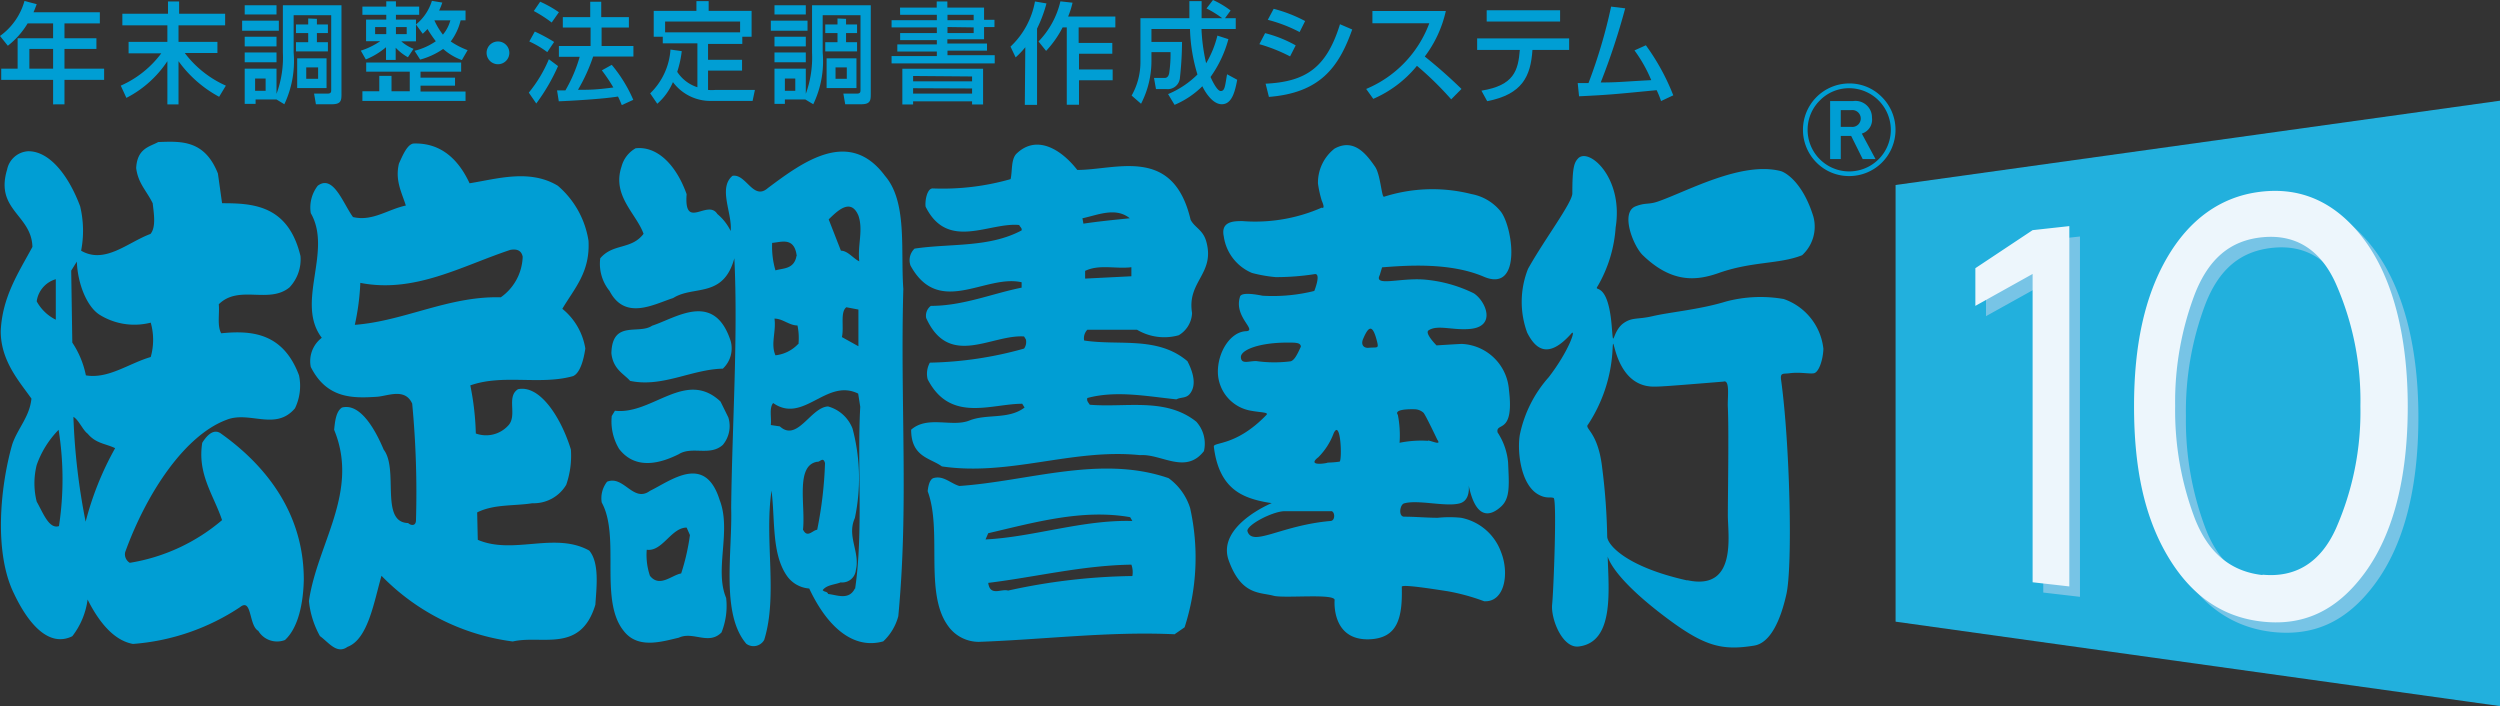 <svg xmlns="http://www.w3.org/2000/svg" width="204.33" height="57.71" viewBox="0 0 204.33 57.71"><rect x="0" y="0" width="204.33" height="57.71" fill="#333333" stroke="none"/><defs><style>.a{fill:#22b0dd;}.b{fill:#77c4e6;}.c{fill:#edf6fc;}.d{fill:#009ed4;}</style></defs><title>houteichosyo</title><polygon class="a" points="204.33 57.71 154.93 50.81 154.93 15.12 204.33 8.23 204.33 57.71"/><path class="b" d="M167,48.43V23.24l-4.68,2.6V22.77L167,19.66l3-.33V48.78Zm18.57,3.2c-3.22-.41-5.74-2.24-7.59-5.43s-2.69-7.14-2.69-12.15.9-9,2.69-12.12,4.37-5,7.59-5.41c3.4-.42,6.28.88,8.54,3.95s3.55,7.75,3.55,13.62-1.2,10.46-3.55,13.63S189,52.06,185.55,51.63Zm.22-3.82c2.71.27,4.75-1,6-3.76a24.12,24.12,0,0,0,2-10,24.16,24.16,0,0,0-2-10c-1.27-2.8-3.31-4.06-6-3.8s-4.42,1.77-5.52,4.56a24.71,24.71,0,0,0-1.61,9.19,24.86,24.86,0,0,0,1.61,9.21C181.35,46,183.17,47.56,185.77,47.81Z"/><path class="c" d="M166.13,47.59V22.39L161.45,25V21.92l4.68-3.11,3-.33V47.93Zm18.57,3.19c-3.22-.41-5.73-2.24-7.59-5.43s-2.69-7.14-2.69-12.15.88-9,2.69-12.12,4.37-5,7.59-5.4c3.4-.43,6.27.87,8.55,3.94s3.54,7.75,3.54,13.61-1.2,10.46-3.54,13.63S188.1,51.22,184.7,50.78Zm.22-3.81c2.71.26,4.75-1,6-3.77a23.67,23.67,0,0,0,2-10,23.67,23.67,0,0,0-2-10c-1.25-2.8-3.29-4.07-6-3.81S180.5,21.23,179.4,24a24.82,24.82,0,0,0-1.62,9.19,24.91,24.91,0,0,0,1.62,9.22C180.5,45.19,182.32,46.71,184.92,47Z"/><path class="d" d="M48.16,45c-2.81-1.56-6.19.37-9.11-.88L39,41.88c1.39-.69,3-.51,4.51-.75a3.09,3.09,0,0,0,2.77-1.51,7.24,7.24,0,0,0,.38-2.88c-.76-2.49-2.48-5.31-4.32-4.93-1,.62,0,2.18-.83,3a2.45,2.45,0,0,1-2.62.62,22.39,22.39,0,0,0-.45-3.93c2.66-.95,5.7,0,8.4-.76.57-.25.86-1.31,1-2.25a5.24,5.24,0,0,0-1.88-3.25c1-1.69,2.28-3,2.14-5.56a7.41,7.41,0,0,0-2.51-4.5c-2.29-1.38-4.92-.57-7.21-.2-1.13-2.43-2.77-3.31-4.58-3.25-.52.06-.9,1-1.19,1.63-.34,1.38.23,2.38.56,3.44-1.47.31-2.74,1.32-4.32.94-.82-1.13-1.61-3.51-2.88-2.56a2.91,2.91,0,0,0-.57,2.24c1.8,3.13-1.28,7.32.9,10.19a2.4,2.4,0,0,0-.9,2.38c1.32,2.63,3.49,2.56,5.4,2.44.9-.06,2.3-.75,2.89.56A77.53,77.53,0,0,1,34,42.5c0,.55-.45.44-.64.25-2.33-.06-.75-4.37-2-6-.79-1.88-2-3.81-3.41-3.44-.49.32-.57,1.13-.64,1.82,2.09,5.07-1.39,9.31-2.06,14a7.4,7.4,0,0,0,.9,2.86c.71.51,1.38,1.51,2.25.88,1.68-.62,2.17-3.69,2.78-5.81a18.25,18.25,0,0,0,10.73,5.37c2.36-.56,5.54,1,6.75-3C48.76,47.94,49,46,48.16,45ZM29,26.55a19.59,19.59,0,0,0,.45-3.43c4.44.87,8.29-1.38,12.27-2.7.38-.06.87-.06,1,.56a4.21,4.21,0,0,1-1.79,3.32C36.68,24.18,33.05,26.24,29,26.55Z"/><path class="d" d="M18.08,35.45c-.57-.44-1.13.06-1.55.74-.41,2.57.93,4.26,1.62,6.32A15.43,15.43,0,0,1,10.61,46a.81.81,0,0,1-.38-.87c1.79-4.94,4.92-9.57,8.29-10.82,1.88-.75,4,.94,5.59-.94a4.21,4.21,0,0,0,.33-2.69c-1.3-3.49-3.89-3.69-6.36-3.44-.35-.62-.12-1.62-.2-2.37,1.65-1.63,4.09,0,5.78-1.38a3.33,3.33,0,0,0,.9-2.56c-1-4.18-3.9-4.32-6.41-4.32l-.34-2.43c-1.09-2.75-3-2.64-4.88-2.57-.68.38-1.72.5-1.8,2.13.16,1.25.83,1.82,1.35,2.87.08.76.3,1.94-.18,2.51-1.85.68-3.72,2.5-5.67,1.37a8.56,8.56,0,0,0-.08-3.63c-.93-2.49-2.48-4.5-4.23-4.5a1.87,1.87,0,0,0-1.74,1.5c-1,3.31,2,3.69,2.07,6.32C1.53,22.26.18,24.26.06,27.07c0,2.44,1.54,4.13,2.51,5.51C2.42,34.07,1.45,35,1,36.32,0,39.83-.5,45.2,1.15,48.53,2.32,51,4,52.94,5.91,52a6.21,6.21,0,0,0,1.25-3c1,2,2.24,3.37,3.71,3.63a18.28,18.28,0,0,0,8.74-3c1-.81.71,1.5,1.5,1.93a1.79,1.79,0,0,0,2.18.75c1.09-1,1.5-3,1.54-4.94C24.83,41.25,20.89,37.45,18.08,35.45ZM4.56,22.82v3.31A3.59,3.59,0,0,1,3,24.63,2.19,2.19,0,0,1,4.56,22.82ZM4.82,43C4,43.27,3.51,41.89,3,41A6.14,6.14,0,0,1,3,38a7.81,7.81,0,0,1,1.79-2.87A25.55,25.55,0,0,1,4.82,43Zm1-20.88.46-.74c.07,1.86.85,3.74,1.9,4.37a5.38,5.38,0,0,0,4.14.62,5.16,5.16,0,0,1,0,2.81c-1.77.51-3.46,1.81-5.3,1.5A7.49,7.49,0,0,0,5.91,28ZM7,42.64a52.86,52.86,0,0,1-1-8.57c.45.26.75,1.07,1.17,1.38.67.81,1.49.81,2.24,1.18A25,25,0,0,0,7,42.64Z"/><path class="d" d="M73.83,23.62c-.23-3.25.34-7.12-1.5-9.25-2.93-3.95-6.73-1.12-9.57,1-1.2,1.06-1.77-1.19-2.89-1-1.2,1,0,3.07-.15,4.51a4.24,4.24,0,0,0-1.09-1.39c-.79-1.25-2.74,1.39-2.51-1.62-.87-2.44-2.44-3.95-4.17-3.75a2.42,2.42,0,0,0-1.15,1.49C50,16,52,17.44,52.6,19.11c-1,1.32-2.49.76-3.54,2a3.51,3.51,0,0,0,.76,2.67c1.27,2.45,3.63,1.08,5.2.58,1.66-1.06,4.1.05,5-3.25.31,6.49-.18,13.55-.26,20.38.11,3.67-.86,8.69,1.24,11.13a1,1,0,0,0,1.46-.32c1.13-3.62,0-8.19.6-12.2.3,2.44,0,5.2,1.28,7a2.44,2.44,0,0,0,1.8,1c1.5,3.2,3.64,5,6.05,4.32a4.34,4.34,0,0,0,1.23-2.06C74.28,41.31,73.57,33,73.83,23.62Zm-3.67-6c.41,1.19-.08,2.44.07,3.74-.49-.23-.94-.87-1.5-.87l-1-2.56C68.39,17.3,69.52,16.11,70.16,17.62Zm-1,7.49,1,.19v3l-1.35-.75C69,26.75,68.65,25.49,69.18,25.11Zm-3.92,3a3,3,0,0,1-1.86.93c-.41-.93.07-1.93-.08-3,.67,0,1.2.56,1.88.56A5.09,5.09,0,0,1,65.26,28.13Zm-.14-7.2c-.19,1.12-1.13,1-1.72,1.19a6.88,6.88,0,0,1-.27-2.25C63.81,19.81,64.93,19.31,65.12,20.93Zm.53,22.39c.22-2-.64-5.25,1.16-5.56.22.05.49-.45.64.11a32.28,32.28,0,0,1-.64,5.45C66.43,43.32,66,44,65.65,43.32Zm4.24,4.8c-.49,1-1.5.51-2.18.45-.11-.25-.3-.13-.45-.32.34-.44,1-.44,1.47-.63a1.12,1.12,0,0,0,1.24-1c.36-1.5-.76-2.76-.08-4.26a15.81,15.81,0,0,0-.19-7.31,3,3,0,0,0-2-1.81c-1.42.06-2.51,2.94-3.94,1.63L63,34.74c.07-.62-.15-1.37.19-1.8,2.48,1.74,4.35-2.06,6.95-.77l.17,1.08C70.05,37.94,70.57,43.5,69.89,48.12Z"/><path class="d" d="M51.5,31.13c2.63.56,5-.94,7.58-1a2.27,2.27,0,0,0,.64-2.26c-1.35-4.13-4.47-1.88-6.42-1.25-1.09.75-3.26-.5-3.33,2.25C50.11,30.19,51,30.56,51.5,31.13Z"/><path class="d" d="M50.6,36.69c1.35,1.75,3.38,1.18,4.88.43,1.09-.68,2.55.19,3.6-.76a2.4,2.4,0,0,0,.45-2.24l-.64-1.3c-2.85-2.69-5.59,1.11-8.63.75L50,34A4.35,4.35,0,0,0,50.6,36.69Z"/><path class="d" d="M58.82,40.87c-1.19-3.81-3.93-1.62-5.7-.75-1.36,1-2.14-1.3-3.5-.75a2.18,2.18,0,0,0-.44,1.7c1.54,2.8-.23,8,1.8,10.5,1.16,1.5,3.11.87,4.5.55,1.17-.55,2.44.64,3.49-.43a5.81,5.81,0,0,0,.38-2.82C58.37,46.56,59.8,43.38,58.82,40.87Zm-3.15,6c-.75.12-1.76,1.19-2.55.19a5.31,5.31,0,0,1-.26-2.13c1.27.19,2-1.81,3.26-1.81l.27.61A17.79,17.79,0,0,1,55.67,46.88Z"/><path class="d" d="M97.77,34.46c-2.52-2-5.74-1.13-8.7-1.38-.12-.19-.27-.32-.2-.55,2.37-.64,4.92-.13,7.28.11.46-.24.94,0,1.28-.75s-.05-1.74-.38-2.37c-2.44-2.07-5.58-1.25-8.44-1.69a1,1,0,0,1,.26-.88h4.06a4.36,4.36,0,0,0,3.41.45,2.21,2.21,0,0,0,1.09-1.82C97,23,99.31,22.39,98.6,19.77c-.27-1-.94-1.14-1.29-1.81-1.42-6.07-6.07-4.07-9.26-4.07-1.32-1.69-3.34-2.94-5-1.3-.42.48-.3,1.37-.45,2.05a20.2,20.2,0,0,1-6.37.76c-.46,0-.64,1-.58,1.49,1.8,3.63,5.18,1.26,7.65,1.5.08.18.24.24.2.44-2.67,1.43-5.81,1.05-8.75,1.49a1.3,1.3,0,0,0-.33,1.39c2.33,4.24,6.12.68,9.08,1.36v.44C81.07,24,78.71,25,76.08,25a1,1,0,0,0-.38,1c1.88,4.12,5.33,1.32,8,1.5l.15.25a.93.93,0,0,1-.15.74A30.31,30.31,0,0,1,76,29.64,1.85,1.85,0,0,0,75.82,31C77.66,34.58,81,33,83.55,33l.19.31c-1.32,1-3.08.49-4.51,1.06s-3.41-.43-4.76.75c0,2.25,1.58,2.31,2.51,3,5.55.82,10.69-1.49,16.2-.92,1.73-.13,3.72,1.61,5.22-.33A2.67,2.67,0,0,0,97.77,34.46Zm-5.3-12.62v.74l-3.78.19v-.63C89.85,21.58,91.2,22,92.47,21.84Zm-4-4c1.24-.26,2.71-.94,3.87,0-1.28.13-2.52.25-3.79.44Z"/><path class="d" d="M95.51,39.08c-5.55-1.92-11.43.25-17.1.64-.71-.2-1.31-.89-2.13-.64-.32.13-.42.69-.46,1.07,1.2,3.2-.27,8.25,1.62,10.94A3.08,3.08,0,0,0,80,52.46c5.32-.19,10.69-.87,16-.62l.82-.57a18.54,18.54,0,0,0,.45-9.75A4.78,4.78,0,0,0,95.51,39.08Zm-14.74,4.5c3.75-.87,7.69-2,11.6-1.31l.18.31c-4.09-.11-8.06,1.31-12,1.51Zm11.78,3.5a49.76,49.76,0,0,0-10.16,1.19c-.53-.18-1.47.51-1.62-.63,3.9-.48,7.69-1.43,11.7-1.49A1.79,1.79,0,0,1,92.55,47.08Z"/><path class="d" d="M145.79,24.44a11,11,0,0,0-4.71.2c-2.18.67-4.57.86-6.05,1.21-1.17.27-1.61.07-2.3.54-1,.67-.83,2.36-1,.27-.31-3.82-1.52-2.73-1.15-3.27a11,11,0,0,0,1.47-4.8c.66-4.1-2.23-6.6-3.09-5.62-.32.35-.45.81-.45,2.84,0,.75-2.3,3.79-3.62,6.16a7.31,7.31,0,0,0-.07,5.22c.7,1.38,1.73,2.18,3.61.07.41-.45-.17,1.39-1.85,3.57a10.14,10.14,0,0,0-2.35,4.65c-.24,1.23,0,4.06,1.47,4.92.68.39,1,.19,1.28.3s0,7.53-.12,8.7.83,3.59,2.16,3.44c2.92-.34,2.46-4.53,2.38-7.35.17.56,1,2.09,4.41,4.71s4.85,3,7.54,2.57c1.35-.2,2.18-2.09,2.65-4.18.54-2.36.28-12.47-.43-17.55-.08-.6.18-.47.67-.53.85-.12,1.59.06,2,0s.76-1.09.79-2A4.86,4.86,0,0,0,145.79,24.44Zm-7.89,23c-5-1.11-6.54-2.93-6.54-3.59a50.57,50.57,0,0,0-.41-5.61c-.34-3-1.5-3.19-1.15-3.55a12.28,12.28,0,0,0,2-6.16c.1-1.91,0,3.07,3.38,3.07.59,0,1.39-.06,5.68-.41.56-.19.32,1.31.36,2.1.09,1.95,0,7.22,0,8.83S142,48.32,137.9,47.42Z"/><path class="d" d="M134.27,20.86c2.38,2.3,4.38,2.08,6.13,1.48,2.78-1,5-.73,6.89-1.48a3.16,3.16,0,0,0,.92-3.16c-.86-2.79-2.28-3.62-2.68-3.72-3.21-.82-7.67,1.68-10.05,2.5-.77.26-1,.06-1.84.4C132.43,17.42,133.5,20.12,134.27,20.86Z"/><path class="d" d="M123.33,31.87a4.05,4.05,0,0,0-3.84-3.76c-.23,0-2.08.12-2.08.12s-1-1-.65-1.23c.73-.48,1.91,0,3.32-.11,2.29-.16,1.34-2.31.37-2.92a11.27,11.27,0,0,0-4.17-1.13c-2-.11-4,.59-3.51-.36l.19-.63c1.85-.14,5.49-.44,8.3.76,3.19,1.38,2.38-4.19,1.36-5.37a4,4,0,0,0-2.36-1.38,13,13,0,0,0-7.14.22c-.2.08-.28-1.79-.73-2.45-.69-1-1.72-2.37-3.32-1.48A3.54,3.54,0,0,0,107.72,15a9,9,0,0,0,.31,1.4c.33.76,0,.57,0,.57a13.52,13.52,0,0,1-6.49,1.1c-.66,0-1.78,0-1.52,1.24a3.82,3.82,0,0,0,2.31,3,11.67,11.67,0,0,0,1.94.34,20.52,20.52,0,0,0,3.15-.24c.61-.14,0,1.37,0,1.37a14.06,14.06,0,0,1-4.23.39c-1-.2-1.8-.24-1.85.11-.5,1.65,1.47,2.74.49,2.79-1.27.06-2.33,1.72-2.29,3.41a3.25,3.25,0,0,0,2.77,3.1c.77.14,1.37.11,1.21.32-2.51,2.61-4.37,2.2-4.31,2.61.39,3.24,2.13,4,3.55,4.38a10.14,10.14,0,0,0,1.18.23s-4.54,1.86-3.51,4.7,2.53,2.57,3.65,2.87c.86.24,5.11-.22,5,.37,0,0-.29,3.32,2.87,3.19,2.2-.1,2.7-1.61,2.62-4.29,0-.23,2.55.18,3.73.36a17.22,17.22,0,0,1,3,.82c1.69.1,2.07-2.28,1.39-4a4.37,4.37,0,0,0-3.27-2.82,9.38,9.38,0,0,0-1.91,0c-.89,0-1.82-.09-2.74-.09-.5,0-.36-1,0-1.09,1.14-.32,3.4.31,4.54,0s.56-2.14.8-1.15c.64,2.61,1.83,2.1,2.58,1.41s.65-1.77.57-3.6a5.32,5.32,0,0,0-.86-2.46C122.23,34.47,123.78,35.56,123.33,31.87Zm-20.66-2.36c-.63,0-1.22.28-1.25-.31S102.88,28,105.24,28c.66,0,1.08,0,1.08.34-.22.46-.48,1.09-.83,1.19A10.49,10.49,0,0,1,102.67,29.51Zm6.08,13.07c-4.11.36-6.42,2.17-6.8.81,0-.51,2-1.56,3-1.61.58,0,3.82,0,3.82,0C109.1,41.73,109.18,42.55,108.75,42.58Zm.74-4.85a7.79,7.79,0,0,1-1,.08c.25,0-1.82.4-.74-.44A5.45,5.45,0,0,0,109,35.42C109.58,34.16,109.71,37.58,109.49,37.73Zm2.32-9.3c-.44,0-.57-.34-.4-.73.43-1,.77-1.33,1.16.3C112.69,28.52,112.53,28.36,111.81,28.43Zm4.91,7.6a8.83,8.83,0,0,0-2.33.16,8.71,8.71,0,0,0-.14-2.28c-.37-.49,1.06-.47,1.36-.46a1.1,1.1,0,0,1,.75.3c.22.3,1.11,2.18,1.11,2.18C117.82,36.42,117.16,36.08,116.72,36Z"/><path class="d" d="M151.14,14.39a3.78,3.78,0,0,0,2.68-6.45,3.71,3.71,0,0,0-2.68-1.12,3.79,3.79,0,0,0-2.67,6.47A3.73,3.73,0,0,0,151.14,14.39Zm-3.4-3.78a3.37,3.37,0,0,1,1-2.4,3.33,3.33,0,0,1,2.4-1,3.41,3.41,0,0,1,3.4,3.4,3.4,3.4,0,1,1-6.8,0Z"/><path class="d" d="M152.24,13l-.94-1.89h-.85V13h-.87V8.26h1.88A1.35,1.35,0,0,1,153,9.62a1.19,1.19,0,0,1-.83,1.3L153.29,13Zm-.93-4h-.86v1.37h.86a.69.69,0,1,0,0-1.37Z"/><path class="d" d="M2.26,1.91A6.66,6.66,0,0,1,.64,3.74L0,2.94A5.25,5.25,0,0,0,2,.08L3,.34c-.08.21-.15.41-.26.66H8.16v.91H5.27V3.13H7.88V4H5.27V5.61H8.51v.92H5.27v2H4.34v-2H.1V5.61H1.44V3.13h2.9V1.91ZM2.4,4V5.61H4.34V4Z"/><path class="d" d="M10,1.12h3.73v-1h.91v1h3.76v.95H14.59V3.42h3.18v.91H15.1A8.58,8.58,0,0,0,18.46,7l-.55.91A9.81,9.81,0,0,1,14.59,5V8.53h-.91V5a8.87,8.87,0,0,1-3.35,3L9.87,7a8.3,8.3,0,0,0,3.31-2.64H10.51V3.42h3.17V2.07H10Z"/><path class="d" d="M19.79,1.69h3v.82h-3ZM22.6,8.13v0H20.89v.36H20V5.61H22.6V7.67a8.58,8.58,0,0,0,.52-3.37V.43h4.79V7.65c0,.51,0,.87-.76.87H25.82l-.15-.87h1.11c.29,0,.29-.16.29-.3V1.24H24V4.3a8.26,8.26,0,0,1-.76,4.22ZM20,.43H22.6v.75H20ZM20,3H22.6v.79H20Zm0,1.29H22.6v.8H20Zm.85,2.13v1h.86v-1Zm5.05-4.88V2h.9V2.7h-.9v.75h.9V4.2H24.19V3.45h1V2.7h-1V2h1V1.51ZM24.29,4.77h2.4V7.2h-2.4Zm.74.74v.93H26V5.51Z"/><path class="d" d="M33.88,4.15a5.2,5.2,0,0,0,1.74-.78,10.2,10.2,0,0,1-.68-1,4.77,4.77,0,0,1-.39.39L34,2V3.38H32.8a3.37,3.37,0,0,0,1,.61l-.46.69a4.14,4.14,0,0,1-1-.78v1h-.79V3.86a6.15,6.15,0,0,1-1.65,1l-.41-.72a6,6,0,0,0,1.58-.77H29.92V1.6h1.65V1.21H29.62V.54h1.95V.11h.79V.54h1.9v.67h-1.9V1.6H34V2A4,4,0,0,0,35.3.07l.85.14a5.11,5.11,0,0,1-.26.65h2.16v.8h-.4a4.75,4.75,0,0,1-.81,1.73,6.54,6.54,0,0,0,1.38.71l-.47.81A4.7,4.7,0,0,1,36.22,4a6.09,6.09,0,0,1-1.88.87Zm3.31,2.2V7H34.37v.48h3.68v.77H29.62V7.46H31V6.2H32V7.46h1.49V5.86H29.93V5.11h7.76v.75H34.37v.49ZM30.66,2.21v.58h.91V2.21Zm1.7,0v.58h.88V2.21Zm3.14-.55a5.72,5.72,0,0,0,.7,1.17,3.06,3.06,0,0,0,.61-1.17Z"/><path class="d" d="M41.63,4.33a.93.93,0,1,1-.93-.94A.93.93,0,0,1,41.63,4.33Z"/><path class="d" d="M45.61,5.4a15.81,15.81,0,0,1-1.78,3.06l-.61-.89a10.89,10.89,0,0,0,1.64-2.73Zm-1.9-2.82a13.56,13.56,0,0,1,1.58.85l-.56.83a7.69,7.69,0,0,0-1.47-.87ZM44.15.14A9.3,9.3,0,0,1,45.68,1l-.59.84A10.77,10.77,0,0,0,43.63.9Zm4.33,4.48a14.44,14.44,0,0,1-1.24,2.72c1,0,1.43,0,2.89-.19a13.57,13.57,0,0,0-.94-1.4L50,5.3a11.65,11.65,0,0,1,1.76,2.86l-.94.43c-.11-.27-.19-.46-.31-.7-1.3.21-3.86.35-4.84.39l-.14-.89.68,0a12,12,0,0,0,1.17-2.75H45.68V3.76h2.59V2.25H46V1.4h2.24V.14h.9V1.4h2.26v.85H49.17V3.76h2.6v.86Z"/><path class="d" d="M55.72,4.18a8.3,8.3,0,0,1-.37,1.69A3.08,3.08,0,0,0,57,7.13V3.54H54.17V3h-.74V.89h3.49V.09h1v.8h3.51V3h-.76v.59H57.87v1.3h2.78v.88H57.87V7.35a3.74,3.74,0,0,0,.61,0H61.7l-.19.9H58.08A3.82,3.82,0,0,1,55,6.71a4.82,4.82,0,0,1-1.28,1.77l-.58-.85a5.49,5.49,0,0,0,1.66-3.58Zm4.77-1.54V1.76H54.36v.88Z"/><path class="d" d="M63,1.69h3v.82H63Zm2.82,6.44v0H64.15v.36H63.3V5.61h2.56V7.67a8.73,8.73,0,0,0,.51-3.37V.43h4.8V7.65c0,.51,0,.87-.76.87H69.08l-.15-.87h1.12c.28,0,.28-.16.28-.3V1.24H67.24V4.3a8.11,8.11,0,0,1-.77,4.22ZM63.3.43h2.56v.75H63.3ZM63.3,3h2.56v.79H63.3Zm0,1.29h2.56v.8H63.3Zm.85,2.13v1H65v-1Zm5-4.88V2h.9V2.7h-.9v.75h.9V4.2H67.45V3.45h1V2.7h-1V2h1V1.51ZM67.56,4.77H70V7.2H67.56Zm.73.74v.93h.92V5.51Z"/><path class="d" d="M73.56.62h3V.12h.87v.5h3v1h.85v.59h-.85v1h-3v.35h3.24v.58H77.44v.37H81.3v.67H72.87V4.58h3.7V4.21H73.34V3.63h3.23V3.28h-3V2.7h3V2.24h-3.7V1.65h3.7V1.21h-3Zm.19,5h6.6V8.54h-.9V8.28H74.63v.26h-.88Zm.88.59v.44h4.82V6.25Zm0,1v.44h4.82V7.23Zm2.81-6v.44h2.14V1.21Zm0,1V2.7h2.14V2.24Z"/><path class="d" d="M83.8,3.86a6.55,6.55,0,0,1-.79.83l-.42-.88a6.68,6.68,0,0,0,2-3.69l.94.16a11,11,0,0,1-.77,2.06V8.57h-1ZM87.66.22a6.59,6.59,0,0,1-.36,1.13h3.86v.89h-3V3.51h2.75v.88H88.19V5.68h2.75v.88H88.19v2h-1V2.24h-.34a8.38,8.38,0,0,1-1.35,1.92l-.62-.77A7,7,0,0,0,86.67.11Z"/><path class="d" d="M95.47,7.69a7.48,7.48,0,0,0,2.4-1.6,14,14,0,0,1-.61-3.72H94.11V3.43h2.5a28.33,28.33,0,0,1-.18,3,1,1,0,0,1-1.11.85h-.84l-.16-.91h.87c.28,0,.34-.26.37-.39a10.54,10.54,0,0,0,.11-1.72H94.11V5a7.63,7.63,0,0,1-.85,3.48l-.77-.67a5.53,5.53,0,0,0,.72-2.77V1.49h4c0-.3,0-1.28,0-1.4h1c0,.34,0,.55,0,1.4H99.9a8.7,8.7,0,0,0-1.29-.8L99.14,0a7.31,7.31,0,0,1,1.44.86l-.46.63H101v.88H98.2a15,15,0,0,0,.38,2.8,8.22,8.22,0,0,0,.92-2.26l.9.29a9.6,9.6,0,0,1-1.46,3.09s.49,1.15.83,1.15.35-.38.52-1.37l.83.45c-.17.88-.4,2-1.26,2s-1.5-1.28-1.59-1.47A7.25,7.25,0,0,1,96,8.57Z"/><path class="d" d="M105.44,4.61a13.44,13.44,0,0,0-2.51-1l.47-.9a10.08,10.08,0,0,1,2.5,1Zm-2,2.23c3.37-.16,5-1.38,6.08-4.86l1,.43c-1.09,3.07-2.61,5.18-6.81,5.51Zm2.78-4.22a12.14,12.14,0,0,0-2.6-1l.48-.9a11.67,11.67,0,0,1,2.57,1Z"/><path class="d" d="M111.66,7.27a9.35,9.35,0,0,0,5.16-5.37h-4.65v-1h6a9.65,9.65,0,0,1-1.72,3.72,40.18,40.18,0,0,1,3,2.65l-.84.85a26.27,26.27,0,0,0-2.8-2.74,9.44,9.44,0,0,1-3.57,2.7Z"/><path class="d" d="M128.25,3.14v.94h-3c-.14,2.15-.82,3.63-3.7,4.19l-.47-.86c2.68-.43,3-1.66,3.14-3.33h-3.49V3.14Zm-.74-2.3v.92h-6V.84Z"/><path class="d" d="M134.52,3.7a18.18,18.18,0,0,1,2.24,4.09l-1,.47a6.65,6.65,0,0,0-.36-.89c-3.43.33-3.82.38-6.34.5l-.11-1.08c.2,0,.64,0,.88,0A42.46,42.46,0,0,0,131.68.54l1.15.14a55.56,55.56,0,0,1-2,6.06c1.4,0,1.67-.06,4.13-.19a11.61,11.61,0,0,0-1.37-2.43Z"/></svg>
